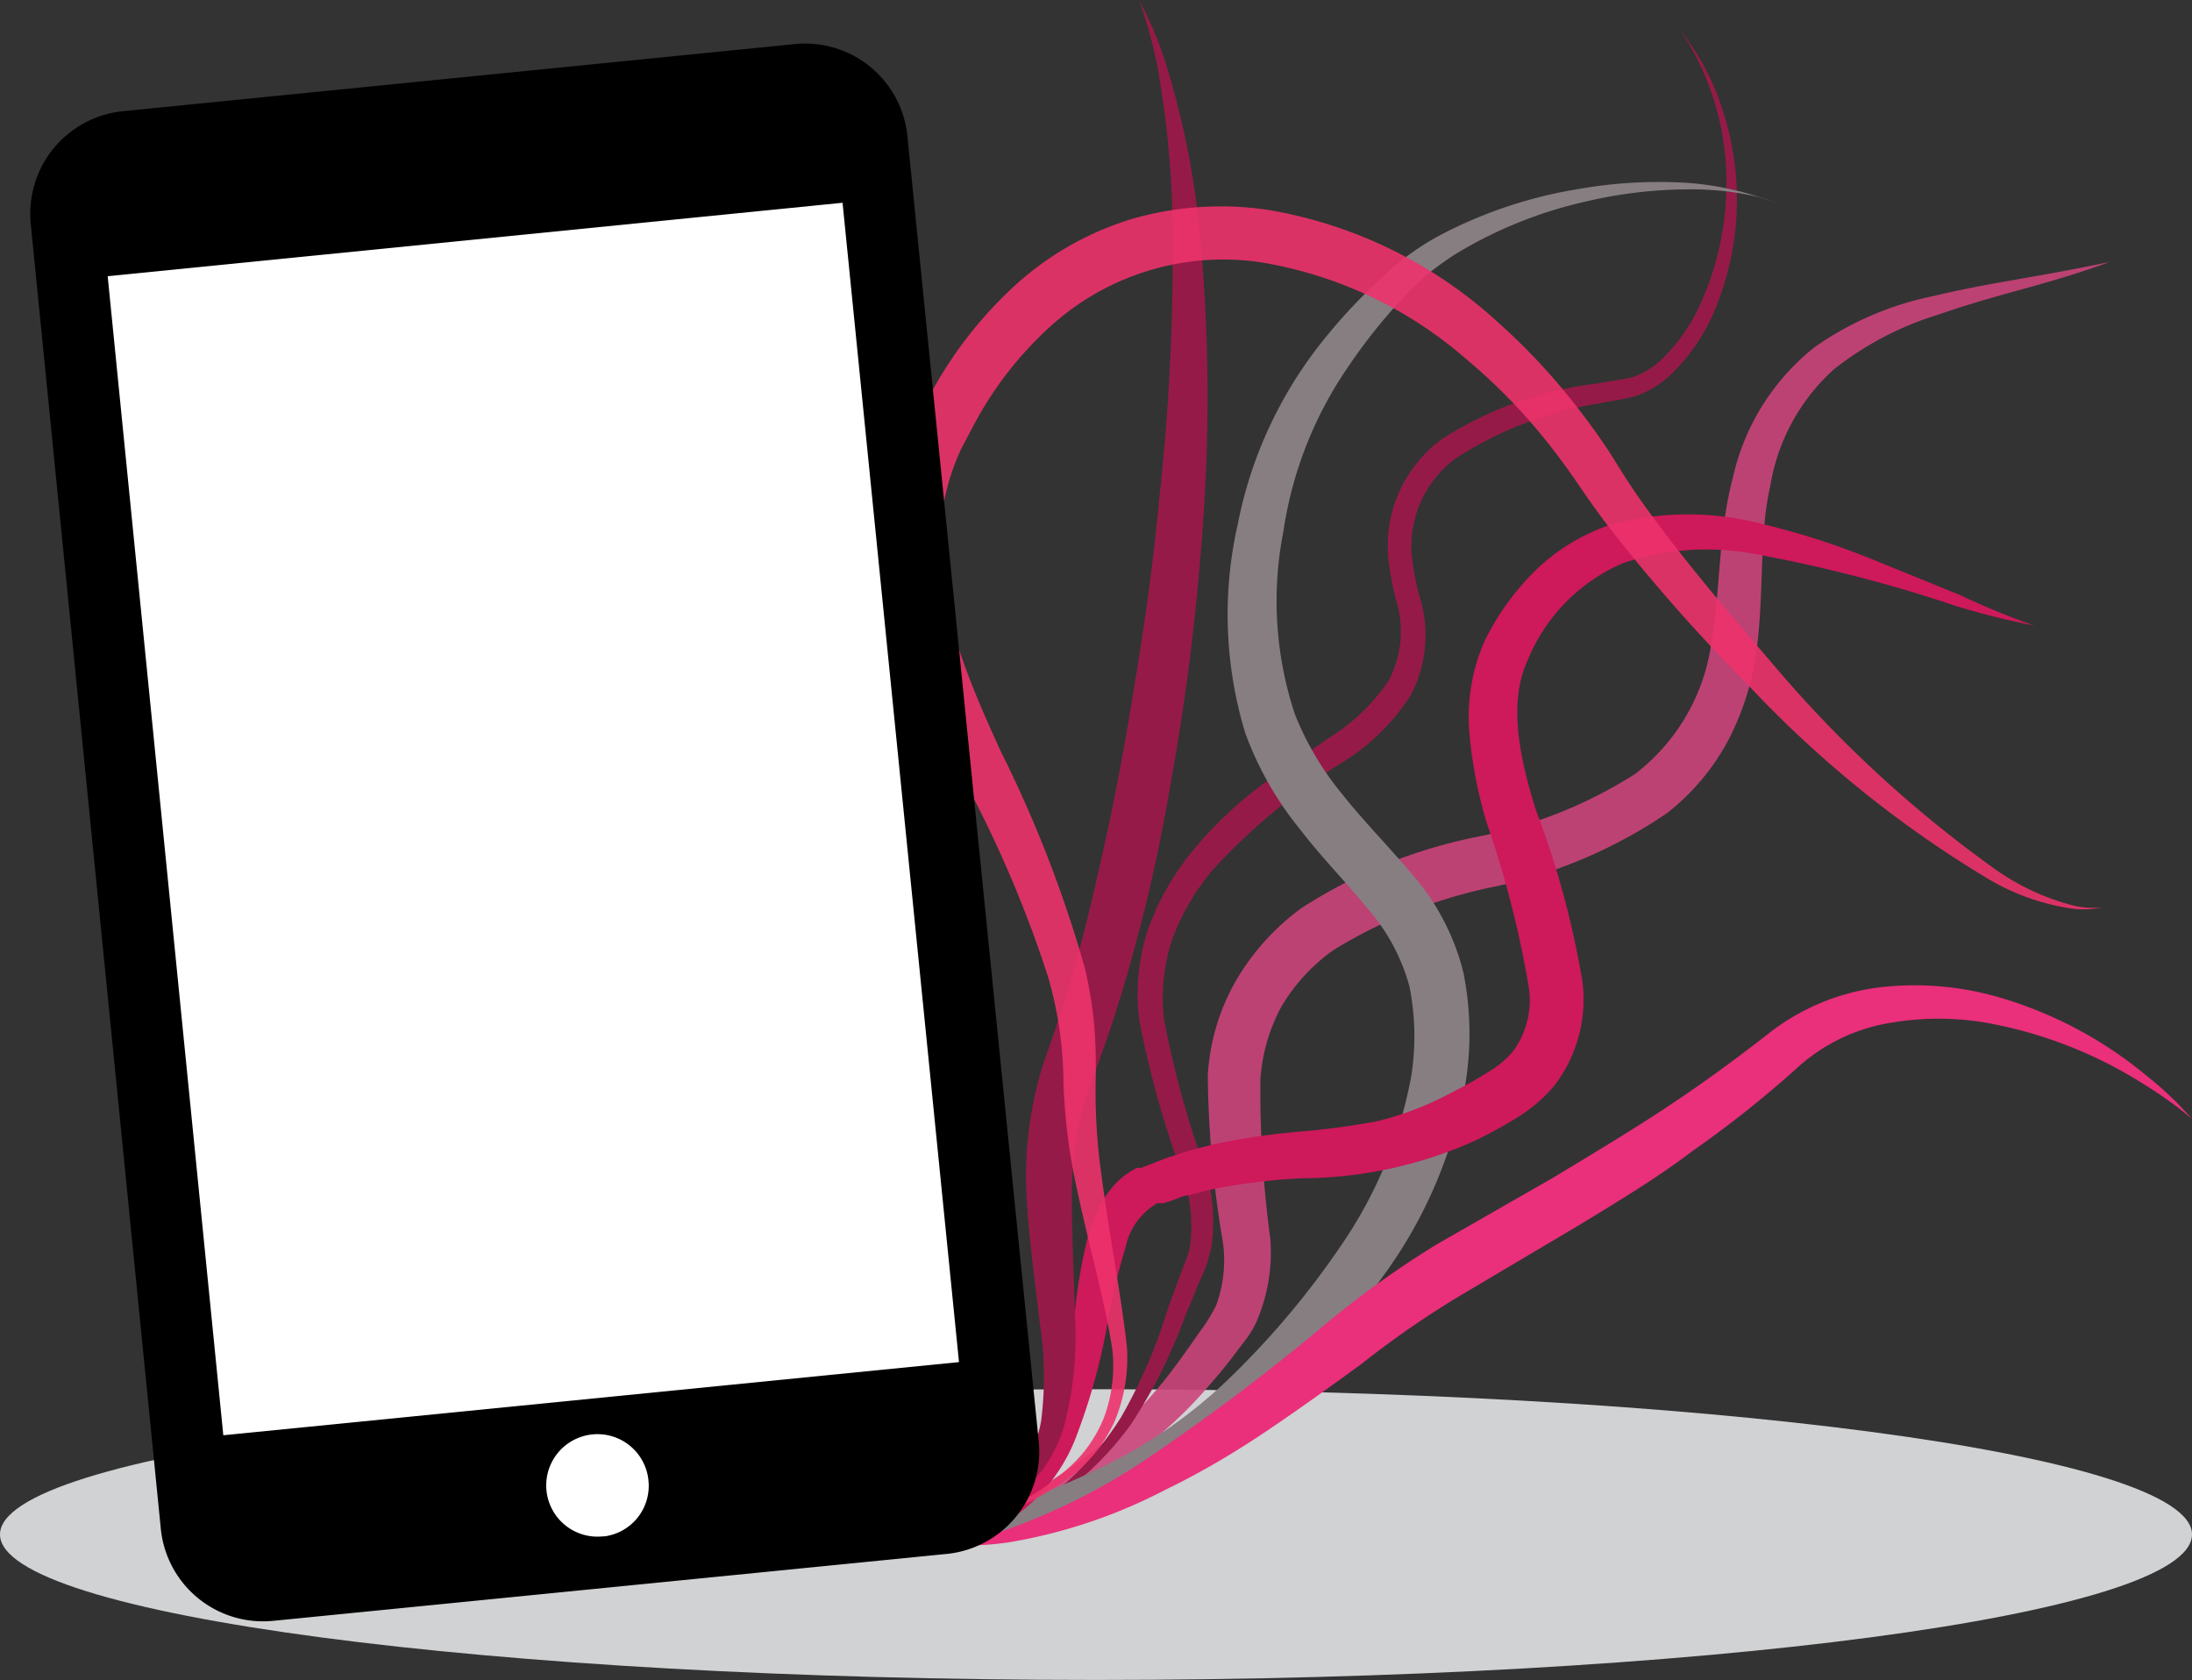 <svg xmlns="http://www.w3.org/2000/svg" viewBox="0 0 80 61.32"><rect x="0" y="0" width="80" height="61.32" fill="#333333" stroke="none"/><defs><style>.cls-1{fill:#d0d2d3;}.cls-2{fill:#cc447b;}.cls-2,.cls-7{opacity:0.9;}.cls-3{fill:#961a47;}.cls-4{fill:#877e82;}.cls-5{fill:#ce195a;}.cls-6{fill:#ea2f7b;}.cls-7{fill:#ed326c;}.cls-8{fill:#fff;}</style></defs><g id="Слой_2" data-name="Слой 2"><g id="_1" data-name="1"><path class="cls-1" d="M80,56c0,2.93-17.91,5.31-40,5.31S0,58.94,0,56s17.91-5.3,40-5.3S80,53.08,80,56Z"/><path class="cls-2" d="M34.49,56l.73-.32c.48-.22,1.16-.53,2-1a16.41,16.41,0,0,0,5.84-5.05c.24-.33.48-.67.71-1a6.54,6.54,0,0,0,.62-1,4.8,4.8,0,0,0,.24-2.31,38.17,38.17,0,0,1-.55-6.08,7.85,7.85,0,0,1,1-3.4,8.69,8.69,0,0,1,2.42-2.7,18.53,18.53,0,0,1,6.41-2.6,16.6,16.6,0,0,0,5.76-2.29,7.28,7.28,0,0,0,2.79-4.8c.33-1.9.25-4,.78-6a8.4,8.4,0,0,1,3-4.79,11.53,11.53,0,0,1,4.3-1.85c1.33-.32,2.5-.51,3.45-.68,1.91-.33,3-.57,3-.57s-1,.39-2.91.92c-.93.26-2.07.56-3.33,1a11.62,11.62,0,0,0-3.82,2,7.3,7.3,0,0,0-2.32,4.25c-.41,1.77-.22,3.71-.49,5.92a10,10,0,0,1-1,3.28,8.35,8.35,0,0,1-2.3,2.76,17.72,17.72,0,0,1-6.38,2.69,18.1,18.1,0,0,0-5.77,2.29,6.76,6.76,0,0,0-1.9,2.06A6.51,6.51,0,0,0,46,39.38a40.4,40.4,0,0,0,.36,5.82,6.32,6.32,0,0,1-.54,3.12,3.69,3.69,0,0,1-.41.64l-.4.53c-.27.35-.54.69-.82,1a15.64,15.64,0,0,1-3.51,3.09,19.11,19.11,0,0,1-3.21,1.55,19.44,19.44,0,0,1-2.16.67Z"/><path class="cls-3" d="M36.34,56l.65-.42a19.07,19.07,0,0,0,1.74-1.31,11.39,11.39,0,0,0,2.18-2.54,18.82,18.82,0,0,0,1.72-4c.14-.38.29-.77.43-1.17l.23-.59a2.6,2.6,0,0,0,.15-.56,5.59,5.59,0,0,0-.27-2.49,36.59,36.59,0,0,1-1.59-5.68A7.65,7.65,0,0,1,41.87,34a9.65,9.65,0,0,1,1.61-2.89,14.51,14.51,0,0,1,2.38-2.32c.87-.67,1.79-1.26,2.66-1.87a7.18,7.18,0,0,0,2.16-2.08A3.82,3.82,0,0,0,51,22.07a10.42,10.42,0,0,1-.32-1.61,4.94,4.94,0,0,1,.11-1.71A4.84,4.84,0,0,1,52.66,16a13.38,13.38,0,0,1,5.61-2c.45-.09.94-.14,1.33-.24a2.89,2.89,0,0,0,1-.6A6.49,6.49,0,0,0,62,11.22a10.57,10.57,0,0,0,1-4.16,10,10,0,0,0-1.27-5.31c-.26-.44-.41-.67-.41-.67s.17.22.45.64a8.9,8.9,0,0,1,1,2,10.58,10.58,0,0,1,.62,3.39,10.45,10.45,0,0,1-.89,4.4A7,7,0,0,1,61,13.65a3.53,3.53,0,0,1-1.26.79c-.48.14-.9.18-1.36.28a13.48,13.48,0,0,0-5.24,2A4,4,0,0,0,51.62,19a4,4,0,0,0-.08,1.42,9.45,9.45,0,0,0,.31,1.49,4.71,4.71,0,0,1-.35,3.44,7.87,7.87,0,0,1-2.42,2.42,22.48,22.48,0,0,0-4.84,4,8.54,8.54,0,0,0-1.48,2.57,6.92,6.92,0,0,0-.28,2.86A36.4,36.4,0,0,0,44,42.72a6.38,6.38,0,0,1,.2,2.85,5.62,5.62,0,0,1-.46,1.28c-.16.39-.31.77-.47,1.14a19,19,0,0,1-2,4,11.55,11.55,0,0,1-2.42,2.46A13.08,13.08,0,0,1,37,55.65Z"/><path class="cls-4" d="M65,7.43l-.86-.25a10.77,10.77,0,0,0-2.51-.27,16.66,16.66,0,0,0-3.86.47,15.75,15.75,0,0,0-4.61,1.87,10.75,10.75,0,0,0-1.11.8c-.16.16-.34.3-.5.47l-.52.54a20.59,20.59,0,0,0-1.87,2.39,14.23,14.23,0,0,0-2.32,5.94,13.12,13.12,0,0,0,.42,6.68A10.93,10.93,0,0,0,49,29c.75.95,1.6,1.8,2.46,2.82a8.59,8.59,0,0,1,1.95,3.68,11.39,11.39,0,0,1,.07,4.07,16.85,16.85,0,0,1-3,7,28.71,28.71,0,0,1-4.71,5.12,17.63,17.63,0,0,1-5.38,3.18,20.28,20.28,0,0,1-9,1.6,7.77,7.77,0,0,1-2.5-.65c-.26-.14-.46-.24-.59-.33L28,55.33l.21.1a5.12,5.12,0,0,0,.62.25A8.08,8.08,0,0,0,31.3,56a14.5,14.5,0,0,0,3.83-.54,27.77,27.77,0,0,0,4.71-1.74,18,18,0,0,0,4.83-3.23,30.61,30.61,0,0,0,4.25-5,16,16,0,0,0,2.59-6.24A9.3,9.3,0,0,0,51.44,36a7.22,7.22,0,0,0-1.55-2.87c-.74-.91-1.66-1.84-2.44-2.86a12.14,12.14,0,0,1-2-3.51,14.87,14.87,0,0,1-.28-7.61,15.44,15.44,0,0,1,2.88-6.42,20.16,20.16,0,0,1,2.17-2.4c.36-.35.74-.69,1.16-1a9.32,9.32,0,0,1,1.28-.8,16.52,16.52,0,0,1,5-1.64,16.71,16.71,0,0,1,4-.21,10.93,10.93,0,0,1,2.51.5Z"/><path class="cls-5" d="M74.25,22.83a27.28,27.28,0,0,1-2.85-.71A53.38,53.38,0,0,0,64,20.21a9.55,9.55,0,0,0-4.76.34,6.54,6.54,0,0,0-3.5,3.58c-.69,1.53-.29,3.49.31,5.42a32.47,32.47,0,0,1,1.71,6.32,5.18,5.18,0,0,1-1,3.71,5.49,5.49,0,0,1-1.48,1.26,16,16,0,0,1-1.45.79A15.48,15.48,0,0,1,47.54,43a22.52,22.52,0,0,0-2.82.31,11.86,11.86,0,0,0-1.31.31c-.21,0-.42.12-.63.19l-.32.1-.15,0h0l0,0h0l-.07,0a2.41,2.41,0,0,0-1.16,1.61A22.69,22.69,0,0,0,40.47,48a22.29,22.29,0,0,1-1.14,4.29,6.4,6.4,0,0,1-2,2.83,4.53,4.53,0,0,1-2,.85,7.12,7.12,0,0,1-.77.09,7.6,7.6,0,0,0,.74-.2A5,5,0,0,0,37,54.74,5.93,5.93,0,0,0,38.56,52a28.68,28.68,0,0,0,.68-4.22,18.32,18.32,0,0,1,.44-2.54,5.77,5.77,0,0,1,.56-1.4,3.57,3.57,0,0,1,.52-.69,2.72,2.72,0,0,1,.74-.53l.07,0h0l.09,0,0,0,.17-.07.34-.13a7,7,0,0,1,.69-.25c.47-.16.95-.29,1.45-.41a25.57,25.57,0,0,1,3-.45,29,29,0,0,0,2.9-.38A11.13,11.13,0,0,0,53,39.86a14.1,14.1,0,0,0,1.32-.74,3.34,3.34,0,0,0,.92-.78A3.14,3.14,0,0,0,55.79,36a37.09,37.09,0,0,0-1.54-6,16.19,16.19,0,0,1-.62-3.23,6.85,6.85,0,0,1,.56-3.39,9.42,9.42,0,0,1,1.9-2.61,7.26,7.26,0,0,1,2.66-1.61,10.66,10.66,0,0,1,5.43-.07,28,28,0,0,1,4.22,1.35l3.12,1.27C73.23,22.51,74.25,22.83,74.25,22.83Z"/><path class="cls-6" d="M80,40.83l-.46-.37a16.46,16.46,0,0,0-1.36-.93,16,16,0,0,0-5.35-2.14,10.28,10.28,0,0,0-3.72-.08A6.63,6.63,0,0,0,65.56,39a40,40,0,0,1-3.78,3c-1.32,1-2.72,1.84-4.13,2.7l-4.2,2.49a34,34,0,0,0-3.79,2.61c-1.24.9-2.46,1.78-3.65,2.57s-2.36,1.46-3.48,2a19.1,19.1,0,0,1-5.73,1.92,10.55,10.55,0,0,1-1.68.11h-.6l.58-.12a15.44,15.44,0,0,0,1.59-.44,22.86,22.86,0,0,0,5.18-2.61,79.44,79.44,0,0,0,6.62-5,35,35,0,0,1,3.95-2.82L56.65,43c1.39-.84,2.78-1.67,4.1-2.54s2.54-1.76,3.77-2.72A8.17,8.17,0,0,1,68.93,36a11,11,0,0,1,4.14.43,15,15,0,0,1,5.31,2.86A12.25,12.25,0,0,1,79.6,40.4Z"/><path class="cls-3" d="M41.58,0l.29.59a13.55,13.55,0,0,1,.68,1.73,30.93,30.93,0,0,1,1.27,6.52,63.91,63.91,0,0,1,.14,9.4c-.1,1.71-.26,3.48-.47,5.27s-.5,3.61-.82,5.41-.7,3.61-1.18,5.36a50.1,50.1,0,0,1-1.61,5.07,12.11,12.11,0,0,0-.76,4.5c0,1.51.09,3,.12,4.36a12.76,12.76,0,0,1-.41,3.85,5,5,0,0,1-1.68,2.51,5.79,5.79,0,0,1-1.66.9l-.63.2.57-.32a6.69,6.69,0,0,0,1.4-1.12A4.73,4.73,0,0,0,38,51.84a12.83,12.83,0,0,0-.05-3.54c-.15-1.34-.37-2.8-.47-4.42a13.62,13.62,0,0,1,.63-5.16,50.68,50.68,0,0,0,1.51-4.94c.42-1.71.82-3.46,1.16-5.22s.63-3.54.9-5.29.48-3.49.64-5.17a81.68,81.68,0,0,0,.48-9.2,35.94,35.94,0,0,0-.56-6.49A17.59,17.59,0,0,0,41.78.62Z"/><path class="cls-7" d="M35.5,55.67l1-.47a10,10,0,0,0,2.59-1.71,4.84,4.84,0,0,0,1.21-1.78,5.37,5.37,0,0,0,.29-2.5c-.28-1.81-.89-3.88-1.36-6.17a20.72,20.72,0,0,1-.42-3.68,14.07,14.07,0,0,0-.55-3.68A43.24,43.24,0,0,0,35,28.13,37.57,37.57,0,0,1,33.23,24a13.22,13.22,0,0,1-.78-4.78,9.17,9.17,0,0,1,.44-2.49,11.81,11.81,0,0,1,.48-1.22l.52-1a15.12,15.12,0,0,1,3-3.95A11.15,11.15,0,0,1,41.28,8a11.69,11.69,0,0,1,5-.34,16.45,16.45,0,0,1,8.41,4.12,23.09,23.09,0,0,1,3,3.25c.44.58.86,1.16,1.23,1.76s.7,1.11,1.09,1.65c1.53,2.12,3.15,4,4.67,5.77a44.4,44.4,0,0,0,8.16,7.53,8.73,8.73,0,0,0,2.8,1.3,3,3,0,0,0,1.1.07l-.28.05a3.29,3.29,0,0,1-.84,0,8.34,8.34,0,0,1-3-1.05A40.7,40.7,0,0,1,63.8,25a64.34,64.34,0,0,1-5-5.66c-.41-.52-.84-1.14-1.21-1.68s-.77-1.09-1.19-1.61a20.88,20.88,0,0,0-2.87-2.93A15.16,15.16,0,0,0,46,9.57,9.38,9.38,0,0,0,38.24,12a13.18,13.18,0,0,0-2.62,3.36l-.53,1a8.19,8.19,0,0,0-.37.93,8.05,8.05,0,0,0-.39,2c-.18,2.76,1,5.53,2.2,8.14a45.57,45.57,0,0,1,3.07,7.92,15.89,15.89,0,0,1,.33,2,19.09,19.09,0,0,1,.06,2,21.46,21.46,0,0,0,.21,3.54c.3,2.29.72,4.36.93,6.29a6,6,0,0,1-.45,2.69,5.23,5.23,0,0,1-1.39,1.84,10.24,10.24,0,0,1-2.75,1.56Z"/><rect class="cls-8" x="5.44" y="4.57" width="28.06" height="52.5" transform="translate(-2.96 2.08) rotate(-5.69)"/><path d="M29,1.61,4.47,4.06A3.76,3.76,0,0,0,1.12,8.15L5.87,55.8A3.75,3.75,0,0,0,10,59.15l24.56-2.44a3.75,3.75,0,0,0,3.35-4.1L33.12,5A3.75,3.75,0,0,0,29,1.61Zm-7,54.46a1.87,1.87,0,1,1,1.67-2A1.86,1.86,0,0,1,22.06,56.07ZM35,49.71,8.15,52.38,3.93,10.08,30.75,7.4Z"/></g></g></svg>